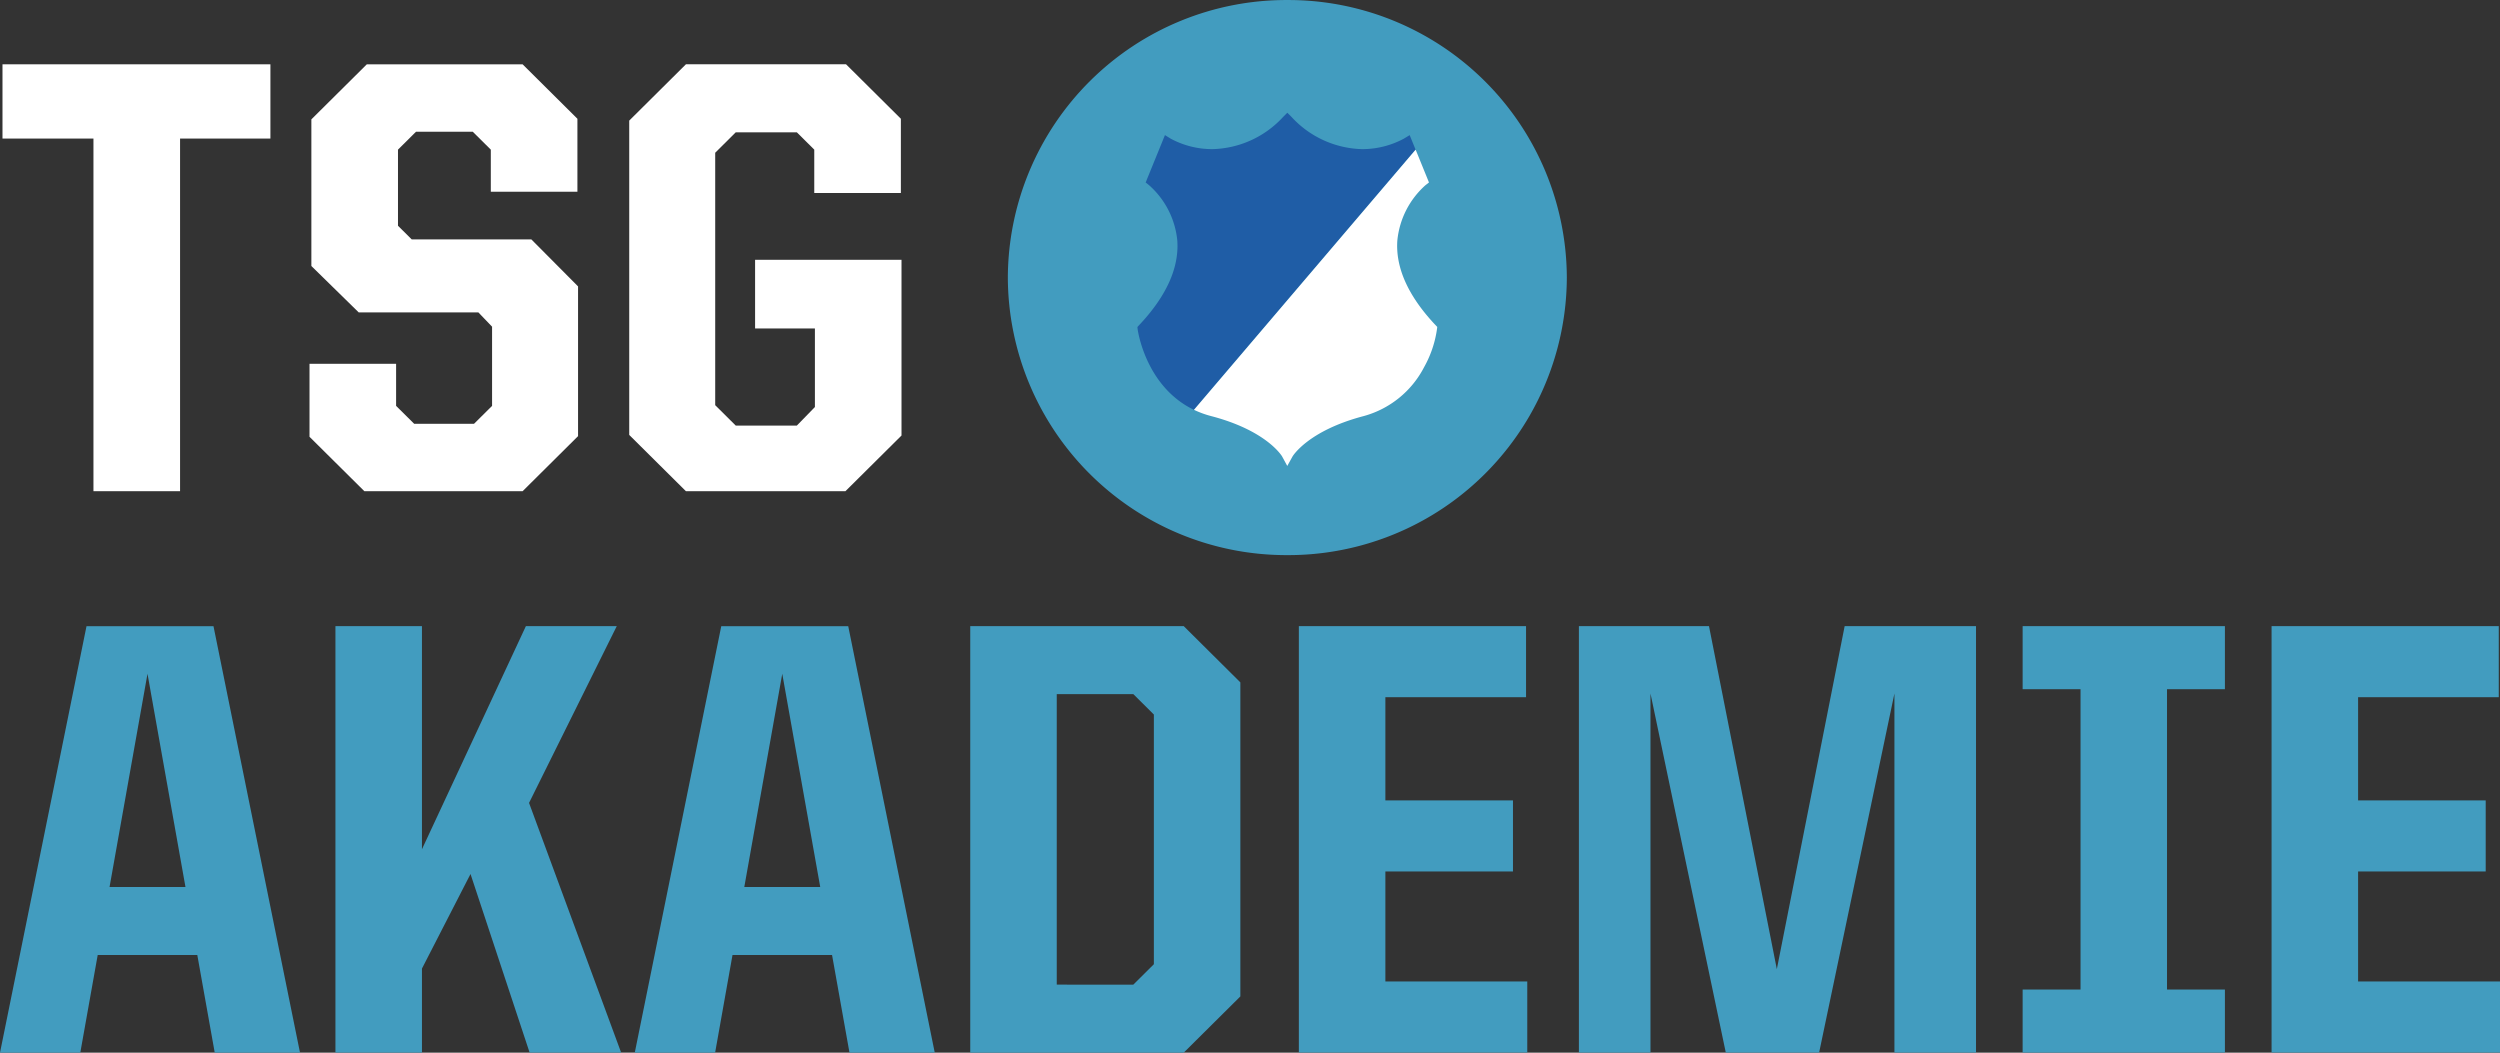 <svg xmlns="http://www.w3.org/2000/svg" width="284.999" height="120" viewBox="0 0 284.999 120">
  <rect x="0" y="0" width="284.999" height="120" fill="#333333" stroke="none"/>
  <g id="Gruppe_1084" data-name="Gruppe 1084" transform="translate(7580 668)">
    <path id="Pfad_2571" data-name="Pfad 2571" d="M59.536-174.1H74.011l9.864,48.62H74.154l-1.988-11.134H60.812l-1.985,11.134H49.674Zm2.626,29.735h8.656l-4.329-24.31Z" transform="translate(-7629.674 -422.515)" fill="#429cbf"/>
    <path id="Pfad_2572" data-name="Pfad 2572" d="M91.054-145.849l-5.535,10.78v9.583H75.656v-48.62h9.862v25.437l11.849-25.437h10.36l-10,20.152,10.5,28.468H97.793Z" transform="translate(-7617.416 -422.515)" fill="#429cbf"/>
    <path id="Pfad_2573" data-name="Pfad 2573" d="M108.7-174.1h14.475l9.864,48.62h-9.721l-1.987-11.134H109.982L108-125.485H98.842Zm2.626,29.735h8.657l-4.329-24.31Z" transform="translate(-7606.477 -422.515)" fill="#429cbf"/>
    <path id="Pfad_2574" data-name="Pfad 2574" d="M124.826-174.106h24.336l6.457,6.413v35.8l-6.457,6.412H124.826Zm18.589,40.87,2.343-2.327v-28.465l-2.343-2.327h-8.728v33.119Z" transform="translate(-7594.218 -422.516)" fill="#429cbf"/>
    <path id="Pfad_2575" data-name="Pfad 2575" d="M150.278-174.106h25.9v8.1H160.142v11.767h14.546v8.1H160.142v12.543h16.176v8.1h-26.04Z" transform="translate(-7582.21 -422.516)" fill="#429cbf"/>
    <path id="Pfad_2576" data-name="Pfad 2576" d="M171.97-174.106H186.8L194.534-135l7.733-39.107H217.24v48.62h-9.3v-40.94l-8.586,40.94H188.716l-8.586-40.94v40.94h-8.16Z" transform="translate(-7571.976 -422.516)" fill="#429cbf"/>
    <path id="Pfad_2577" data-name="Pfad 2577" d="M206.341-132.674h6.6v-34.244h-6.6v-7.188H229.4v7.188h-6.6v34.244h6.6v7.188h-23.06Z" transform="translate(-7555.761 -422.516)" fill="#429cbf"/>
    <path id="Pfad_2578" data-name="Pfad 2578" d="M225.622-174.106h25.9v8.1H235.486v11.767h14.546v8.1H235.486v12.543h16.178v8.1H225.622Z" transform="translate(-7546.664 -422.516)" fill="#429cbf"/>
    <path id="Pfad_2579" data-name="Pfad 2579" d="M60.237-209.462H49.867v-8.465H80.41v8.465h-10.3v40.2H60.237Z" transform="translate(-7629.583 -442.742)" fill="#fff"/>
    <path id="Pfad_2580" data-name="Pfad 2580" d="M73.647-175.464v-8.324h9.871v4.8l2.061,2.043H92.4l2.059-2.043v-9.028L92.9-189.641H79.259l-5.4-5.292V-211.65l6.323-6.277H97.939l6.249,6.207v8.322H94.316v-4.8l-2.061-2.045H85.791l-2.058,2.045v8.676l1.562,1.552H98.933l5.328,5.361v17.07l-6.321,6.277H79.9Z" transform="translate(-7618.363 -442.742)" fill="#fff"/>
    <path id="Pfad_2581" data-name="Pfad 2581" d="M98.412-175.677v-35.832l6.463-6.419H123.13l6.249,6.207v8.464h-9.873V-208.2l-1.988-1.975h-6.962l-2.343,2.33v28.777l2.343,2.328h6.962l2.061-2.116v-8.958H112.76v-7.83h16.692v20.034l-6.393,6.348H104.874Z" transform="translate(-7606.68 -442.742)" fill="#fff"/>
    <path id="Pfad_2582" data-name="Pfad 2582" d="M191.462-191.3a31.751,31.751,0,0,0-31.863-31.64,31.752,31.752,0,0,0-31.861,31.64,31.752,31.752,0,0,0,31.861,31.64,31.751,31.751,0,0,0,31.863-31.64" transform="translate(-7592.844 -445.057)" fill="#429cbf"/>
    <path id="Pfad_2583" data-name="Pfad 2583" d="M168.128-211.183A10.019,10.019,0,0,1,163.39-210a11.288,11.288,0,0,1-8.046-3.669l-.481-.479-.48.479A11.291,11.291,0,0,1,146.334-210a10,10,0,0,1-4.738-1.178l-.683-.421-2.009,4.933-.187.468.393.316a9.665,9.665,0,0,1,3.211,6.305c.218,3.106-1.247,6.35-4.354,9.643l-.194.209.018.167c-.01.069.855,6.6,6.43,9.279l25.268-29.655-.677-1.662Z" transform="translate(-7588.109 -440.999)" fill="#1f5da6"/>
    <path id="Pfad_2584" data-name="Pfad 2584" d="M169.881-191.07l-.337-.355c-3.005-3.237-4.42-6.431-4.206-9.486a9.7,9.7,0,0,1,3.207-6.307l.4-.314-1.52-3.737-25.268,29.657a10.781,10.781,0,0,0,1.955.715c6.351,1.659,8.073,4.57,8.089,4.6l.589,1.084.6-1.08c.015-.029,1.744-2.929,8.093-4.6a11.017,11.017,0,0,0,6.9-5.571,12.426,12.426,0,0,0,1.5-4.54Z" transform="translate(-7586.042 -439.669)" fill="#fff"/>
  </g>
</svg>
